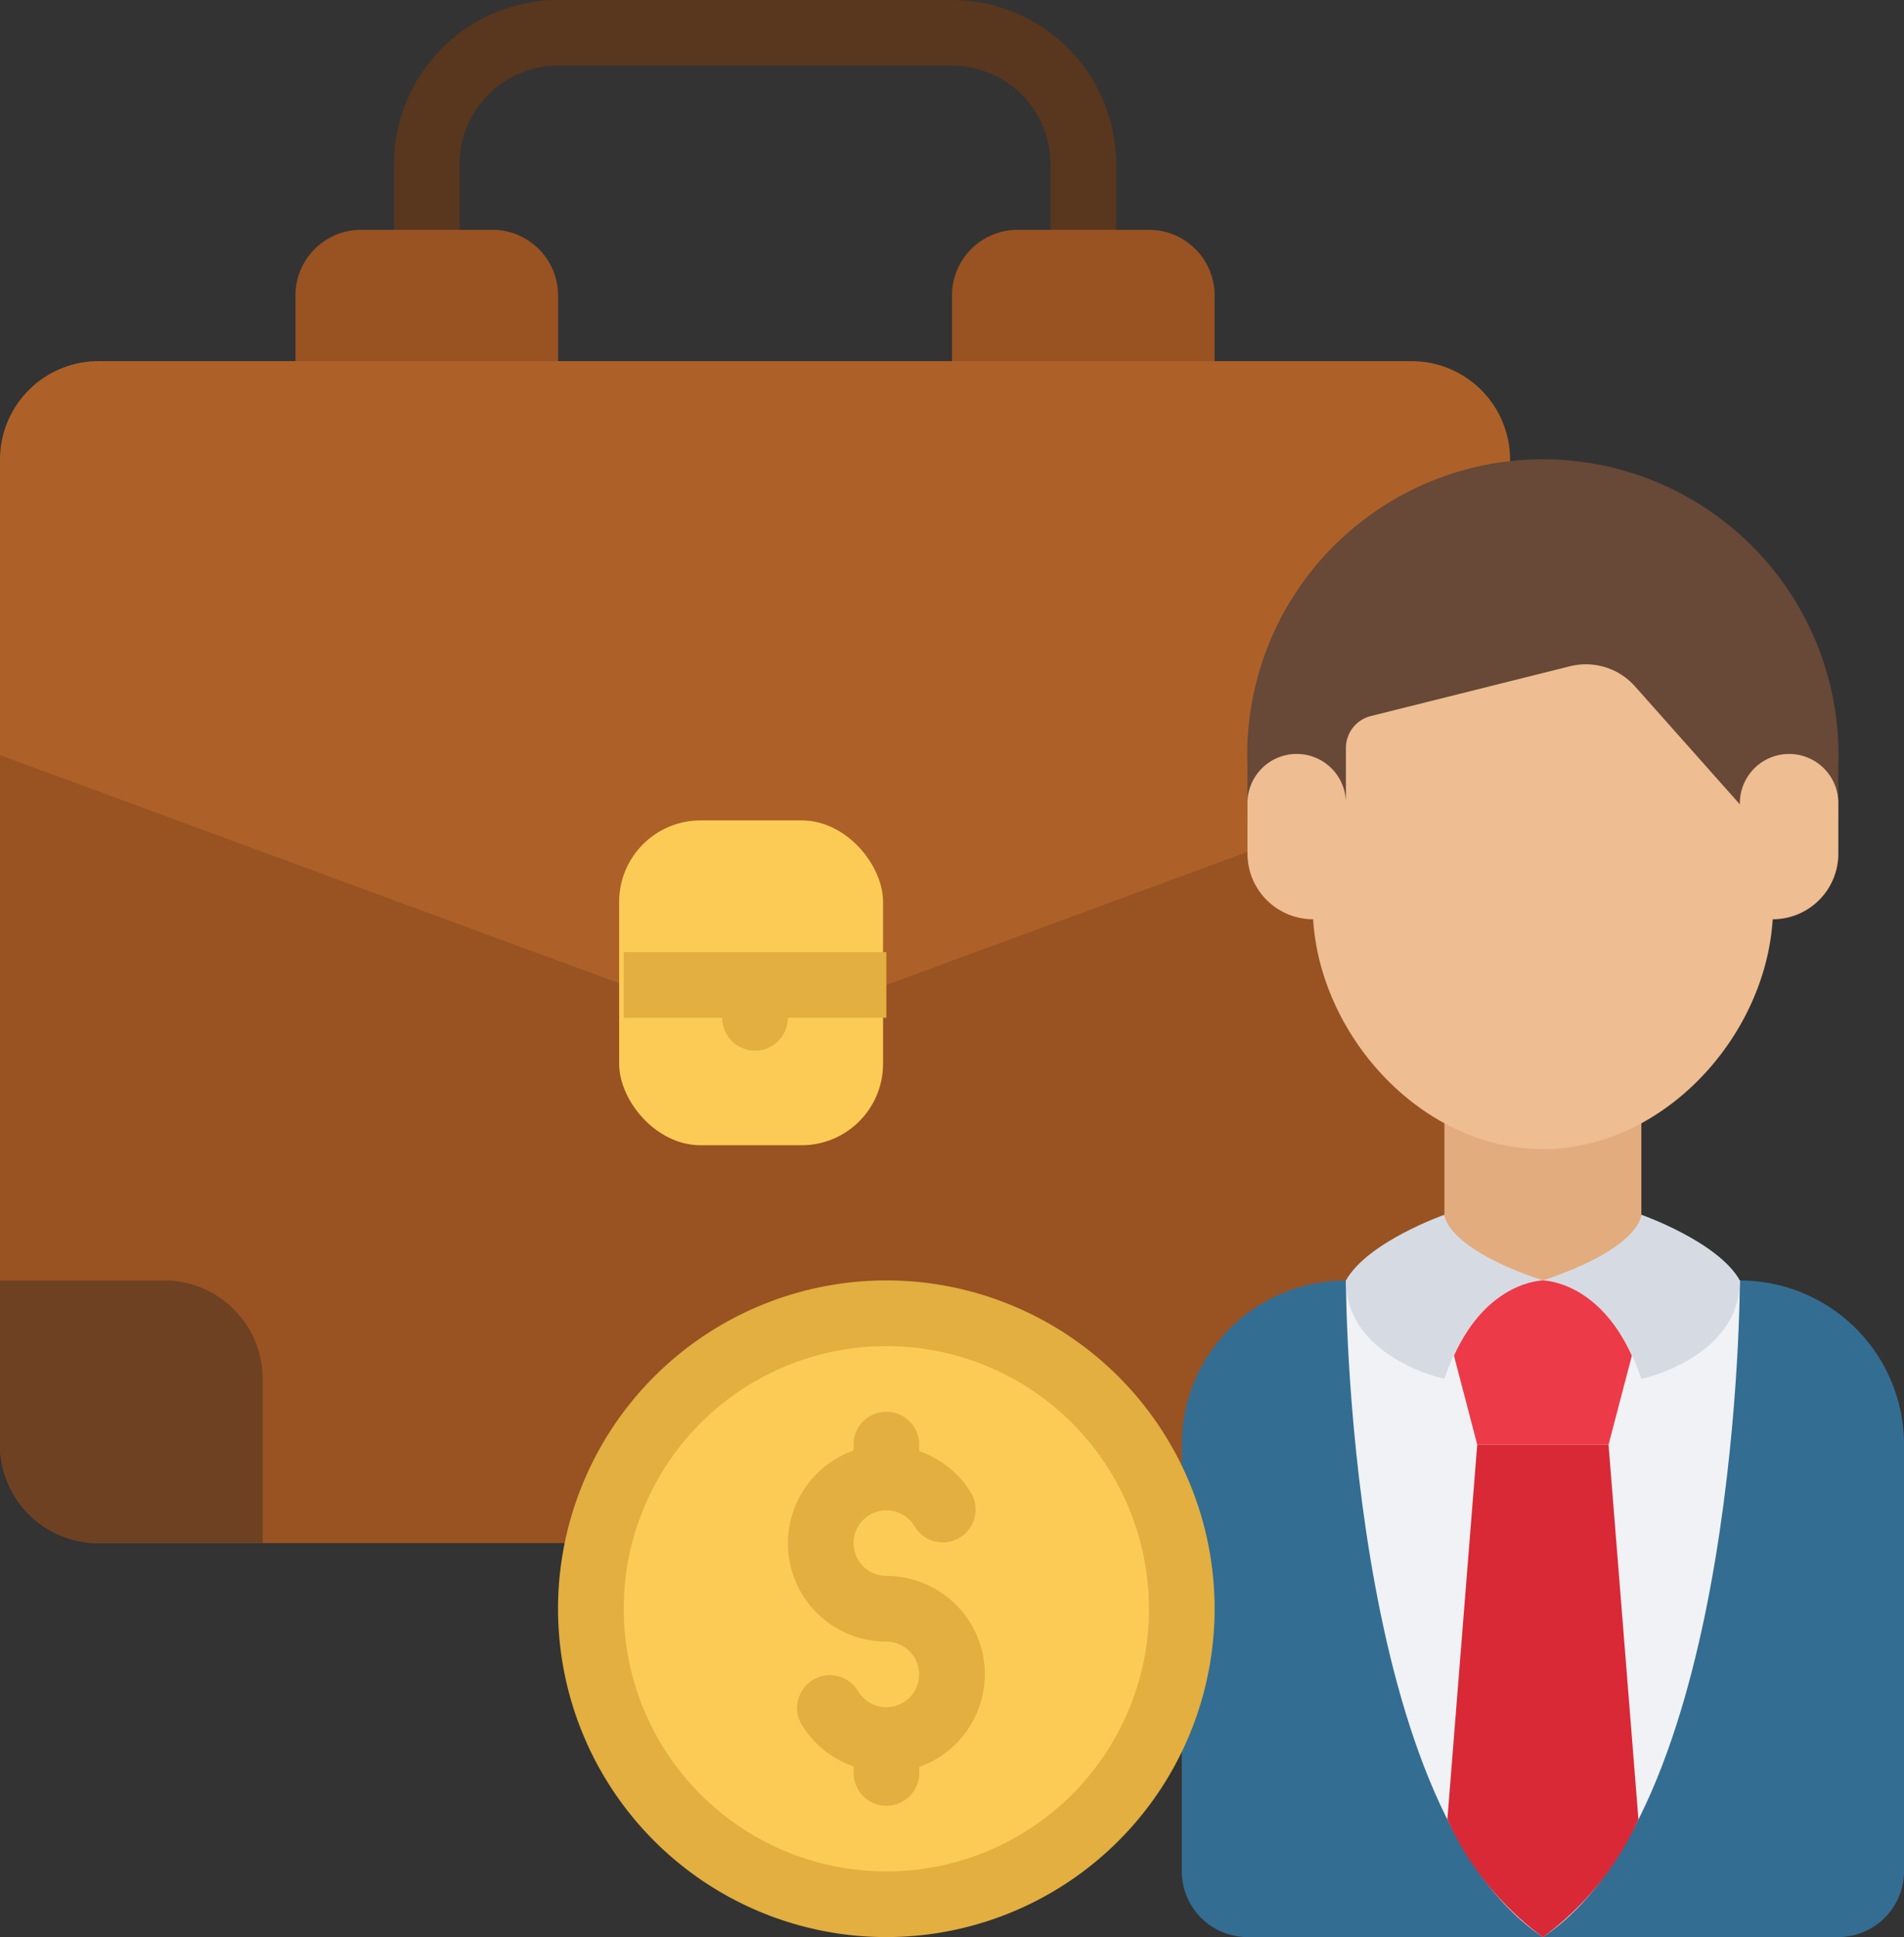 <svg xmlns="http://www.w3.org/2000/svg" width="70.126" height="71.335" viewBox="0 0 70.126 71.335">
  <rect x="0" y="0" width="70.126" height="71.335" fill="#333333" stroke="none"/>
  <g id="career" transform="translate(-1)">
    <path id="Path_6232" data-name="Path 6232" d="M38.39,9.673a1.209,1.209,0,0,1-1.209-1.209V6.045a3.627,3.627,0,0,0-3.627-3.627H19.045a3.627,3.627,0,0,0-3.627,3.627V8.463a1.209,1.209,0,1,1-2.418,0V6.045A6.053,6.053,0,0,1,19.045,0H33.554A6.053,6.053,0,0,1,39.6,6.045V8.463A1.209,1.209,0,0,1,38.39,9.673Z" transform="translate(2.509)" fill="#59361e"/>
    <path id="Path_6233" data-name="Path 6233" d="M12.418,7h4.836a2.418,2.418,0,0,1,2.418,2.418v4.836H10V9.418A2.418,2.418,0,0,1,12.418,7Z" transform="translate(1.882 1.463)" fill="#995222"/>
    <path id="Path_6234" data-name="Path 6234" d="M32.418,7h4.836a2.418,2.418,0,0,1,2.418,2.418v4.836H30V9.418A2.418,2.418,0,0,1,32.418,7Z" transform="translate(6.063 1.463)" fill="#995222"/>
    <path id="Path_6235" data-name="Path 6235" d="M56.617,23V52.018H4.627A3.627,3.627,0,0,1,1,48.39V23Z" transform="translate(0 4.809)" fill="#995222"/>
    <path id="Path_6236" data-name="Path 6236" d="M56.617,14.627V25.509L33.645,33.972H23.972L1,25.509V14.627A3.627,3.627,0,0,1,4.627,11H52.99a3.627,3.627,0,0,1,3.627,3.627Z" transform="translate(0 2.3)" fill="#ad6128"/>
    <rect id="Rectangle_637" data-name="Rectangle 637" width="9.72" height="11.963" rx="3" transform="translate(23.804 30.212)" fill="#fccb55"/>
    <path id="Path_6237" data-name="Path 6237" d="M10.673,42.627v6.045H4.627A3.627,3.627,0,0,1,1,45.045V39H7.045A3.627,3.627,0,0,1,10.673,42.627Z" transform="translate(0 8.154)" fill="#6d4122"/>
    <path id="Path_6238" data-name="Path 6238" d="M57.554,39A6.045,6.045,0,0,1,63.6,45.045V60.763a2.425,2.425,0,0,1-2.418,2.418H39.418A2.425,2.425,0,0,1,37,60.763V45.045A6.045,6.045,0,0,1,43.045,39Z" transform="translate(7.526 8.154)" fill="#346d92"/>
    <circle id="Ellipse_171" data-name="Ellipse 171" cx="10.841" cy="10.841" r="10.841" transform="translate(22.683 48.531)" fill="#fccb55"/>
    <path id="Path_6239" data-name="Path 6239" d="M39,27.3v-2.02a10.889,10.889,0,1,1,21.763,0V27.3Z" transform="translate(7.944 2.927)" fill="#684837"/>
    <path id="Path_6240" data-name="Path 6240" d="M45,34h7.254v6.045H45Z" transform="translate(9.199 7.108)" fill="#e2ac7f"/>
    <path id="Path_6241" data-name="Path 6241" d="M49.882,38.087c4.418,0,8.191-4.111,8.463-8.463a2.418,2.418,0,0,0,2.418-2.418V25.392a1.814,1.814,0,1,0-3.627,0l-3.863-4.347a2.418,2.418,0,0,0-2.394-.739l-7.337,1.834a1.209,1.209,0,0,0-.915,1.173v2.078a1.814,1.814,0,1,0-3.627,0v1.814a2.418,2.418,0,0,0,2.418,2.418C41.69,33.976,45.464,38.087,49.882,38.087Z" transform="translate(7.945 4.23)" fill="#eebd91"/>
    <path id="Path_6242" data-name="Path 6242" d="M56.509,39s0,19.345-7.254,24.181C42,58.345,42,39,42,39Z" transform="translate(8.572 8.154)" fill="#f0f2f5"/>
    <path id="Path_6243" data-name="Path 6243" d="M49.254,39.418s-2.418,0-3.627,3.627c0,0-3.627-.774-3.627-3.627C42.8,37.991,45.627,37,45.627,37S45.627,38.209,49.254,39.418Z" transform="translate(8.572 7.735)" fill="#d6dbe3"/>
    <path id="Path_6244" data-name="Path 6244" d="M48,39.418s2.418,0,3.627,3.627c0,0,3.627-.774,3.627-3.627C54.455,37.991,51.627,37,51.627,37S51.627,38.209,48,39.418Z" transform="translate(9.826 7.735)" fill="#d6dbe3"/>
    <path id="Path_6245" data-name="Path 6245" d="M52.127,57.8a11,11,0,0,1-3.518,4.341A11,11,0,0,1,45.09,57.8L46.19,44h4.836Z" transform="translate(9.218 9.199)" fill="#d92936"/>
    <path id="Path_6246" data-name="Path 6246" d="M51.843,41.769l-.858,3.277H46.148l-.858-3.277C46.547,39,48.567,39,48.567,39S50.586,39,51.843,41.769Z" transform="translate(9.26 8.154)" fill="#ec3a48"/>
    <g id="Group_5356" data-name="Group 5356" transform="translate(21.554 35.063)">
      <path id="Path_6247" data-name="Path 6247" d="M24.209,32.627A1.209,1.209,0,0,1,23,31.418V30.209a1.209,1.209,0,0,1,2.418,0v1.209A1.209,1.209,0,0,1,24.209,32.627Z" transform="translate(-16.955 -29)" fill="#e2af40"/>
      <path id="Path_6248" data-name="Path 6248" d="M20,29h9.673v2.418H20Z" transform="translate(-17.582 -29)" fill="#e2af40"/>
      <path id="Path_6249" data-name="Path 6249" d="M32.254,52.673a3.627,3.627,0,0,0-3.627-3.627,1.209,1.209,0,1,1,1.048-1.814,1.209,1.209,0,0,0,2.093-1.209,3.619,3.619,0,0,0-1.932-1.572v-.242a1.209,1.209,0,0,0-2.418,0v.222a3.619,3.619,0,0,0,1.209,7.032,1.209,1.209,0,1,1-1.048,1.814,1.209,1.209,0,0,0-2.093,1.209,3.619,3.619,0,0,0,1.935,1.572V56.3a1.209,1.209,0,1,0,2.418,0v-.222A3.627,3.627,0,0,0,32.254,52.673Z" transform="translate(-16.536 -26.073)" fill="#e2af40"/>
      <path id="Path_6250" data-name="Path 6250" d="M30.091,63.181A12.091,12.091,0,1,1,42.181,51.091,12.091,12.091,0,0,1,30.091,63.181Zm0-21.763a9.673,9.673,0,1,0,9.673,9.673A9.673,9.673,0,0,0,30.091,41.418Z" transform="translate(-18 -26.909)" fill="#e2af40"/>
    </g>
  </g>
</svg>
